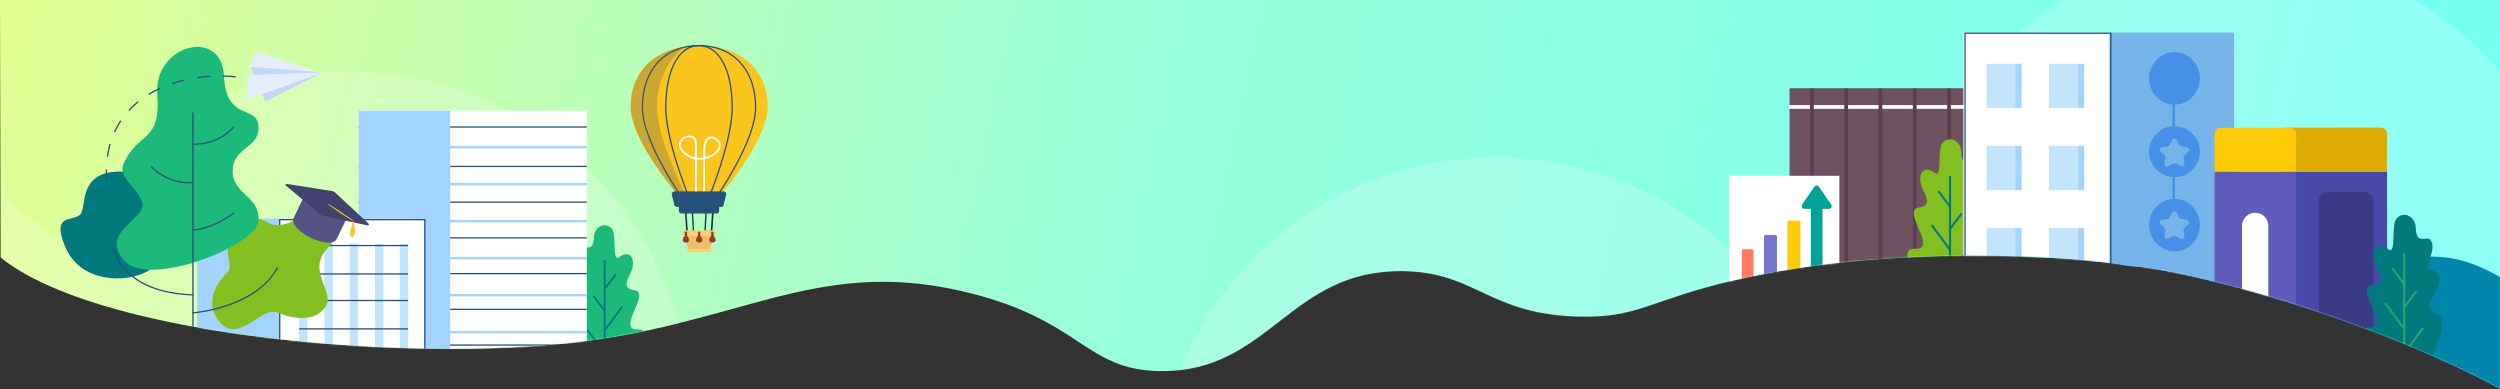 <svg viewBox="0 0 1920 299" fill="none" xmlns="http://www.w3.org/2000/svg">
<rect x="0" y="0" width="1920" height="299" fill="#333333" stroke="none"/>
<path d="M0.495 197.77C73.202 256.443 296.427 277.121 431.173 264.061C565.92 251 624.144 197.593 737.691 223.356C831.123 244.557 832.057 284.454 891.499 284.995C975.319 285.756 990.208 206.568 1078.26 208.237C1134 209.295 1143.15 241.312 1212.3 243.127C1258.44 244.336 1266.62 230.403 1332.05 215.215C1452.46 187.256 1592.31 196.557 1634.49 204C1682.15 207.489 1816.41 243.127 1920 298.475V0H0L0.495 197.77Z" fill="url(#paint0_linear)"/>
<mask id="mask0" mask-type="alpha" maskUnits="userSpaceOnUse" x="0" y="0" width="1921" height="299">
<path d="M0.99 197.77C73.698 256.443 296.426 277.121 431.173 264.061C565.919 251 624.144 197.593 737.69 223.356C831.123 244.557 832.057 284.454 891.498 284.995C975.318 285.756 990.21 206.568 1078.27 208.237C1134 209.295 1143.15 241.312 1212.3 243.127C1258.44 244.336 1266.62 230.403 1332.05 215.215C1452.46 187.256 1592.31 196.557 1634.49 204C1682.15 207.489 1816.41 243.127 1920 298.475V0L0.495 0L0.99 197.77Z" fill="white"/>
</mask>
<g mask="url(#mask0)">
<path opacity="0.2" d="M1920 55.01V312.77C1779.43 401.56 1651.97 347.14 1502.31 363.18C1396.98 374.47 1320.85 440.48 1212.43 432C1143.28 426.58 1079.48 415 996.513 410C897.553 404 840.576 423.48 657.65 451C474.724 478.52 183.841 422 0.765 339L0.495 151.46C15.507 160.868 29.529 171.77 42.348 184C65.523 144.716 98.543 112.162 138.145 89.554C177.747 66.946 222.561 55.066 268.157 55.09C412.599 55.09 529.771 172 530.301 316.4C573.444 304.472 618.92 303.778 662.407 314.384C705.893 324.991 745.947 346.545 778.761 377C812.797 357.782 850.718 346.466 889.716 343.89C908.719 217.74 1017.55 121 1148.98 121C1185.32 120.959 1221.27 128.497 1254.54 143.132C1287.8 157.767 1317.65 179.179 1342.18 206C1379.25 186.398 1420.49 176.018 1462.42 175.74C1469.63 138.131 1484.97 102.555 1507.38 71.506C1529.79 40.457 1558.71 14.686 1592.12 -4L1847.78 -4C1875.11 11.306 1899.72 31.137 1920 55.01Z" fill="white"/>
<path d="M1620.08 273.58C1640.68 273.141 1651.75 254.991 1678.35 243.654C1704.94 232.318 1729.19 249.436 1759.67 247.333C1790.15 245.231 1804.88 210.67 1842.99 200.507C1881.11 190.345 1910.33 203.859 1941.86 227.633C1973.38 251.407 1995.02 309.873 1995.02 309.873L1478.89 297.768C1478.89 297.768 1550.17 273.676 1576.58 269.689C1602.98 265.701 1599.51 274.018 1620.08 273.58Z" fill="#0086AA"/>
<path d="M489.291 253.002C481.024 253.282 484.293 245.002 487.242 238.402C490.191 231.802 493.739 223.712 487.242 222.882C480.745 222.052 479.445 218.882 483.813 210.592C489.371 199.872 484.273 190.902 475.727 197.372C469.519 202.092 473.967 180.652 469.889 175.752C465.061 170.022 456.334 173.752 456.154 182.222C455.775 195.712 447.708 186.472 445.159 191.462C440.971 199.782 452.386 210.462 444.779 212.162C437.172 213.862 438.782 220.942 441.44 226.392C444.099 231.842 451.376 240.342 440.051 243.942C432.254 246.352 443.39 271.302 445.709 276.382H487.692C489.634 273.198 491.373 269.895 492.9 266.492C496.438 258.822 497.628 252.722 489.291 253.002Z" fill="#1CBA7A"/>
<path d="M465.162 199.872H463.642V276.472H465.132L465.162 199.872Z" fill="#02797D"/>
<path d="M472.408 210.202L463.771 221.662L464.971 222.542L473.587 211.092L472.408 210.202Z" fill="#02797D"/>
<path d="M456.344 226.762L455.154 227.652L463.781 239.112L464.98 238.222L456.344 226.762Z" fill="#02797D"/>
<path d="M477.226 235.102L463.771 253.352L464.971 254.222L478.426 235.972L477.226 235.102Z" fill="#02797D"/>
<path d="M451.506 252.662L450.316 253.532L463.781 271.782L464.97 270.902L451.506 252.662Z" fill="#02797D"/>
<path d="M1573.11 68H1374.53V230.12H1573.11V68Z" fill="#603D4E"/>
<path d="M1512.93 68H1374.53V230.12H1512.93V68Z" fill="#6E5260"/>
<path d="M1512.92 80.71H1373.93V83.57H1512.92V80.71Z" fill="white"/>
<path d="M1392.95 68H1390.09V228.16H1392.95V68Z" fill="#603D4E"/>
<path d="M1419.28 68H1416.42V228.16H1419.28V68Z" fill="#603D4E"/>
<path d="M1445.61 68H1442.75V228.16H1445.61V68Z" fill="#603D4E"/>
<path d="M1471.94 68H1469.08V228.16H1471.94V68Z" fill="#603D4E"/>
<path d="M1498.27 68H1495.41V228.16H1498.27V68Z" fill="#603D4E"/>
<path d="M1523.03 181.577C1511.15 177.835 1518.76 168.894 1521.56 163.153C1524.36 157.411 1526.1 149.943 1518.09 148.207C1510.08 146.472 1522.1 135.187 1517.7 126.443C1515.04 121.179 1506.62 130.852 1506.19 116.696C1505.93 107.747 1496.83 103.889 1491.77 109.894C1487.51 114.961 1492.12 137.523 1485.63 132.587C1476.69 125.777 1471.36 135.187 1477.23 146.472C1481.79 155.232 1480.44 158.612 1473.63 159.418C1466.82 160.224 1470.56 168.762 1473.63 175.704C1476.69 182.647 1480.2 191.332 1471.49 191.053C1462.77 190.773 1464.02 197.197 1467.72 205.307C1469.36 208.951 1470.83 211.706 1471.91 213.598H1518C1521.63 205.472 1530.37 183.889 1523.03 181.577Z" fill="#82C021"/>
<path d="M1498.42 135.187H1496.81V213.598H1498.42V135.187Z" fill="#02797D"/>
<path d="M1489.29 146.213L1488 147.175L1497.01 159.191L1498.3 158.229L1489.29 146.213Z" fill="#02797D"/>
<path d="M1505.96 163.419L1496.96 175.435L1498.24 176.397L1507.25 164.381L1505.96 163.419Z" fill="#02797D"/>
<path d="M1484.22 172.379L1482.93 173.329L1497.01 192.502L1498.3 191.553L1484.22 172.379Z" fill="#02797D"/>
<path d="M1511.03 190.645L1496.95 209.816L1498.25 210.766L1512.32 191.595L1511.03 190.645Z" fill="#02797D"/>
<path d="M1715.81 25.04H1620V417.06H1715.81V25.04Z" fill="#76B3E8"/>
<path d="M1669.42 62.535V100.489" stroke="#4790E7" stroke-width="2" stroke-miterlimit="10"/>
<path d="M1669.42 132.512V170.465" stroke="#4790E7" stroke-width="2" stroke-miterlimit="10"/>
<path d="M1670.01 193C1680.78 193 1689.51 183.973 1689.51 172.837C1689.51 161.702 1680.78 152.674 1670.01 152.674C1659.25 152.674 1650.52 161.702 1650.52 172.837C1650.52 183.973 1659.25 193 1670.01 193Z" fill="#4790E7"/>
<path d="M1670.01 80.326C1680.78 80.326 1689.51 71.298 1689.51 60.163C1689.51 49.027 1680.78 40 1670.01 40C1659.25 40 1650.52 49.027 1650.52 60.163C1650.52 71.298 1659.25 80.326 1670.01 80.326Z" fill="#4790E7"/>
<path d="M1670.01 136.07C1680.78 136.07 1689.51 127.308 1689.51 116.5C1689.51 105.692 1680.78 96.93 1670.01 96.93C1659.25 96.93 1650.52 105.692 1650.52 116.5C1650.52 127.308 1659.25 136.07 1670.01 136.07Z" fill="#4790E7"/>
<path d="M1671.83 107.551L1673.73 111.362C1674.04 111.925 1674.61 112.362 1675.25 112.487L1679.49 113.112C1681.14 113.362 1681.83 115.361 1680.63 116.548L1677.53 119.484C1677.02 119.922 1676.83 120.609 1676.96 121.234L1677.65 125.42C1677.91 127.044 1676.2 128.294 1674.74 127.544L1670.94 125.545C1670.37 125.233 1669.67 125.233 1669.04 125.545L1665.24 127.544C1663.78 128.294 1662.07 127.044 1662.33 125.358L1663.02 121.171C1663.15 120.547 1662.9 119.859 1662.45 119.422L1659.41 116.485C1658.21 115.298 1658.84 113.299 1660.55 113.049L1664.8 112.424C1665.43 112.299 1666 111.925 1666.32 111.3L1668.22 107.489C1668.98 106.052 1671.13 106.052 1671.83 107.551Z" fill="#76B3E8"/>
<path d="M1671.83 163.296L1673.73 167.107C1674.04 167.669 1674.61 168.107 1675.25 168.231L1679.49 168.856C1681.14 169.106 1681.83 171.106 1680.63 172.293L1677.53 175.229C1677.02 175.666 1676.83 176.354 1676.96 176.979L1677.65 181.165C1677.91 182.789 1676.2 184.039 1674.74 183.289L1670.94 181.29C1670.37 180.977 1669.67 180.977 1669.04 181.29L1665.24 183.289C1663.78 184.039 1662.07 182.789 1662.33 181.102L1663.02 176.916C1663.15 176.291 1662.9 175.604 1662.45 175.167L1659.41 172.23C1658.21 171.043 1658.84 169.044 1660.55 168.794L1664.8 168.169C1665.43 168.044 1666 167.669 1666.32 167.044L1668.22 163.233C1668.98 161.796 1671.13 161.796 1671.83 163.296Z" fill="#76B3E8"/>
<path d="M1833.28 131.783H1755.43V308.078H1833.28V131.783Z" fill="#4949AA"/>
<path d="M1755.48 131.666H1833.32V103C1833.32 100.239 1831.08 98 1828.32 98H1755.48V131.666Z" fill="#E0AB03"/>
<path d="M1700.8 131.783H1763.41V303.396C1763.41 305.971 1761.29 308.078 1758.72 308.078H1705.49C1702.91 308.078 1700.8 305.971 1700.8 303.396V131.783Z" fill="#615CBC"/>
<path d="M1700.8 131.783H1763.41V102.8C1763.41 100.224 1761.29 98.117 1758.72 98.117H1705.49C1702.91 98.117 1700.8 100.224 1700.8 102.8V131.783Z" fill="#FFCA05"/>
<path d="M1731.99 296.372C1737.61 296.372 1742.07 291.924 1742.07 286.305V173.457C1742.07 167.838 1737.61 163.39 1731.99 163.39C1726.36 163.39 1721.9 167.838 1721.9 173.457V286.071C1721.9 291.69 1726.36 296.372 1731.99 296.372Z" fill="white"/>
<path d="M1815.69 147.469H1787.79C1784.04 147.469 1780.76 150.513 1780.76 154.493V287.007C1780.76 290.753 1783.8 294.031 1787.79 294.031H1815.69C1819.44 294.031 1822.73 290.987 1822.73 287.007V154.259C1822.73 150.513 1819.44 147.469 1815.69 147.469Z" fill="#3A3A84"/>
<path d="M1660.09 250V336.5" stroke="#28507C"/>
<path d="M1620.01 25.04H1507.88V417.06H1620.01V25.04Z" fill="white"/>
<path d="M1547.63 49H1525.64V83H1547.63V49Z" fill="#C3E5FC"/>
<path d="M1552.63 112H1547.63V146H1552.63V112Z" fill="#A3D4FF"/>
<path d="M1552.63 49H1547.63V83H1552.63V49Z" fill="#A3D4FF"/>
<path d="M1547.63 112H1525.64V146H1547.63V112Z" fill="#C3E5FC"/>
<path d="M1547.63 175H1525.64V209H1547.63V175Z" fill="#C3E5FC"/>
<path d="M1552.63 175H1547.63V209H1552.63V175Z" fill="#A3D4FF"/>
<path d="M1547.63 238H1525.64V272H1547.63V238Z" fill="#C3E5FC"/>
<path d="M1552.63 238H1547.63V272H1552.63V238Z" fill="#A3D4FF"/>
<path d="M1595.61 49H1573.62V83H1595.61V49Z" fill="#C3E5FC"/>
<path d="M1600.61 112H1595.61V146H1600.61V112Z" fill="#A3D4FF"/>
<path d="M1600.61 49H1595.61V83H1600.61V49Z" fill="#A3D4FF"/>
<path d="M1595.61 112H1573.62V146H1595.61V112Z" fill="#C3E5FC"/>
<path d="M1595.61 175H1573.62V209H1595.61V175Z" fill="#C3E5FC"/>
<path d="M1600.61 175H1595.61V209H1600.61V175Z" fill="#A3D4FF"/>
<path d="M1595.61 238H1573.62V272H1595.61V238Z" fill="#C3E5FC"/>
<path d="M1600.61 238H1595.61V272H1600.61V238Z" fill="#A3D4FF"/>
<path d="M1509.15 25.5H1621.1V416.5H1509.15V25.5Z" stroke="#28507C"/>
<path d="M1872.64 241.903C1860.39 238.044 1868.24 228.823 1871.13 222.907C1874.02 216.99 1875.81 209.246 1867.55 207.487C1859.3 205.728 1871.67 194.066 1867.13 185.05C1864.39 179.62 1855.72 189.592 1855.31 175.001C1855.04 165.771 1845.65 161.793 1840.44 167.983C1836.04 173.208 1840.8 196.473 1834.11 191.385C1824.89 184.358 1819.38 194.066 1825.44 205.694C1830.15 214.736 1828.75 218.228 1821.73 219.047C1814.72 219.867 1818.57 228.687 1821.73 235.841C1824.9 242.996 1828.47 251.952 1819.53 251.679C1810.59 251.406 1811.85 258.006 1815.64 266.373C1817.11 269.644 1818.74 272.839 1820.54 275.944H1867.03C1870.37 268.524 1880.53 244.388 1872.64 241.903Z" fill="#02797D"/>
<path d="M1847.25 194.066H1845.6V275.935H1847.25V194.066Z" fill="#28A56F"/>
<path d="M1837.83 205.407L1836.51 206.401L1845.8 218.792L1847.12 217.798L1837.83 205.407Z" fill="#28A56F"/>
<path d="M1855.04 223.179L1845.75 235.57L1847.07 236.564L1856.36 224.173L1855.04 223.179Z" fill="#28A56F"/>
<path d="M1832.53 232.254L1831.21 233.23L1845.72 252.999L1847.05 252.023L1832.53 232.254Z" fill="#28A56F"/>
<path d="M1860.27 251.248L1845.75 271.017L1847.08 271.992L1861.6 252.223L1860.27 251.248Z" fill="#28A56F"/>
<path d="M1412.63 135H1327.95V235.87H1412.63V135Z" fill="white"/>
<path d="M1390.77 215.85C1390.77 216.681 1391.21 217.42 1391.84 217.42H1398.63C1399.2 217.42 1399.7 216.774 1399.7 215.85V159.99C1399.7 159.159 1399.26 158.42 1398.63 158.42H1391.78C1391.21 158.42 1390.71 159.066 1390.71 159.99V215.85H1390.77Z" fill="#00A298"/>
<path d="M1372.71 215.998C1372.71 216.751 1373.23 217.42 1373.97 217.42H1381.45C1382.12 217.42 1382.71 216.834 1382.71 215.998V170.842C1382.71 170.089 1382.19 169.42 1381.45 169.42H1373.97C1373.31 169.42 1372.71 170.005 1372.71 170.842V215.998Z" fill="#FFCB06"/>
<path d="M1337.73 219.977C1337.73 220.741 1338.2 221.42 1338.87 221.42H1345.58C1346.19 221.42 1346.72 220.826 1346.72 219.977V192.863C1346.72 192.099 1346.25 191.42 1345.58 191.42H1338.87C1338.2 191.42 1337.73 192.099 1337.73 192.863V219.977Z" fill="#FF7B61"/>
<path d="M1354.79 217.031C1354.79 217.766 1355.26 218.42 1355.94 218.42H1363.56C1364.17 218.42 1364.72 217.848 1364.72 217.031V181.809C1364.72 181.073 1364.24 180.42 1363.56 180.42H1355.88C1355.26 180.42 1354.72 180.992 1354.72 181.809V217.031H1354.79Z" fill="#7676CE"/>
<path d="M1393.51 143.253L1384.07 157.089C1383.16 158.456 1384.07 160.42 1385.73 160.42H1404.68C1406.34 160.42 1407.25 158.541 1406.34 157.089L1396.82 143.253C1396.07 142.142 1394.34 142.142 1393.51 143.253Z" fill="#00A298"/>
<path d="M275.488 85H450.686V343.602H275.488V85Z" fill="white"/>
<path d="M275.384 112.087H450.686V113.961H275.384V112.087Z" fill="#A3D4FF"/>
<path d="M450.686 127.821H275.384" stroke="#28507C"/>
<path d="M450.686 97.545H275.384" stroke="#28507C"/>
<path d="M450.686 182.696H275.384" stroke="#28507C"/>
<path d="M450.686 237.571H275.384" stroke="#28507C"/>
<path d="M450.686 155.258H275.384" stroke="#28507C"/>
<path d="M450.686 210.133H275.384" stroke="#28507C"/>
<path d="M450.686 265.008H275.384" stroke="#28507C"/>
<path d="M275.441 140.509H450.742V142.382H275.441V140.509Z" fill="#A3D4FF"/>
<path d="M275.488 168.92H450.79V170.794H275.488V168.92Z" fill="#A3D4FF"/>
<path d="M275.545 197.342H450.847V199.215H275.545V197.342Z" fill="#A3D4FF"/>
<path d="M275.602 225.754H450.903V227.627H275.602V225.754Z" fill="#A3D4FF"/>
<path d="M275.602 254.175H450.903V256.049H275.602V254.175Z" fill="#A3D4FF"/>
<path d="M275.488 85H345.766V343.602H275.488V85Z" fill="#A3D4FF"/>
<path d="M213.613 168H325.981V390.493H213.613V168Z" fill="white"/>
<path d="M151.434 168H214.575V390.493H151.434V168Z" fill="#A3D4FF"/>
<path d="M229.649 187.271H236.111V390.494H229.649V187.271Z" fill="#C3E5FC"/>
<path d="M249.173 187.271H255.635V390.494H249.173V187.271Z" fill="#C3E5FC"/>
<path d="M268.548 187.271H275.01V390.494H268.548V187.271Z" fill="#C3E5FC"/>
<path d="M288.002 187.271H294.464V390.494H288.002V187.271Z" fill="#C3E5FC"/>
<path d="M306.984 187.271H313.446V390.494H306.984V187.271Z" fill="#C3E5FC"/>
<path d="M229.783 188.587L313.446 188.587" stroke="#28507C"/>
<path d="M229.783 294.791L313.446 294.791" stroke="#28507C"/>
<path d="M229.783 230.787L313.446 230.787" stroke="#28507C"/>
<path d="M229.783 210.39L313.446 210.39" stroke="#28507C"/>
<path d="M229.783 252.59L313.446 252.59" stroke="#28507C"/>
<path d="M229.783 273.69L313.446 273.69" stroke="#28507C"/>
<path d="M326.305 168.69H214.816V389.944H326.305V168.69Z" stroke="#28507C"/>
<path d="M168.943 247.607C183.499 264.322 201.093 234.945 212.864 240.01C224.635 245.075 242.103 247.607 249.95 235.705C257.798 223.802 234.888 208.1 251.469 190.753C267.924 173.405 265.012 147.827 232.863 165.935C200.713 184.042 208.434 159.857 186.79 170.873C165.146 181.889 180.461 203.542 175.272 208.48C169.956 213.419 154.387 230.893 168.943 247.607Z" fill="#82C021"/>
<path d="M148.186 240.263C148.186 240.263 195.777 236.971 212.991 205.821" stroke="#28507C" stroke-miterlimit="10" stroke-linecap="round" stroke-linejoin="round"/>
<path d="M90.974 131.737C59.204 132.623 67.052 159.594 61.483 164.912C55.787 170.23 38.826 163.772 50.471 190.364C62.115 216.955 95.91 217.588 112.871 208.597C129.832 199.607 122.744 130.85 90.974 131.737Z" fill="#02797D"/>
<path d="M120.826 72.498C117.839 34.377 170.281 20.699 171.941 58.22C173.6 95.742 200.835 78.72 198.435 100.326C196.917 114.001 178.31 114.001 178.69 131.855C179.07 149.709 199.321 150.089 198.562 169.336C197.803 188.583 114.264 221.632 95.405 200.106C76.545 178.58 110.594 168.576 109.454 157.307C108.315 145.91 90.469 136.794 94.645 126.537C105.151 100.739 123.813 110.619 120.826 72.498Z" fill="#1CBA7A"/>
<path d="M148.186 86.777V278.106" stroke="#28507C" stroke-miterlimit="10" stroke-linecap="round" stroke-linejoin="round"/>
<path d="M87.43 190.898C87.43 190.898 92.746 224.581 148.185 226.48" stroke="#28507C" stroke-miterlimit="10" stroke-linecap="round" stroke-linejoin="round"/>
<path d="M116.542 128.31C116.542 128.31 128.313 141.605 148.185 140.212" stroke="#28507C" stroke-miterlimit="10" stroke-linecap="round" stroke-linejoin="round"/>
<path d="M148.186 110.709C148.186 110.709 165.906 112.355 179.449 97.666" stroke="#28507C" stroke-miterlimit="10" stroke-linecap="round" stroke-linejoin="round"/>
<path d="M148.186 176.68C148.186 176.68 161.602 176.68 179.449 163.638" stroke="#28507C" stroke-miterlimit="10" stroke-linecap="round" stroke-linejoin="round"/>
<path d="M233.496 150.866L225.522 167.327C220.839 176.951 254.001 193.032 258.684 183.409L267.038 166.188L233.496 150.866Z" fill="#555384"/>
<path d="M219.699 142.636L246.279 164.922C246.659 165.301 247.165 165.555 247.798 165.681L282.353 173.152C283.112 173.279 283.619 172.392 283.112 171.759L257.165 147.701C256.658 147.194 256.026 146.941 255.393 146.814L220.458 141.243C219.446 141.116 219.066 142.129 219.699 142.636Z" fill="#43416E"/>
<path d="M271.596 169.606C271.596 169.606 274.382 182.396 270.33 182.016C266.405 181.636 271.596 169.606 271.596 169.606Z" fill="#FAC51C"/>
<path d="M251.597 156.311C250.838 156.944 271.596 170.873 271.976 169.86C271.976 169.48 251.724 156.058 251.597 156.311Z" fill="#FAC51C"/>
<path d="M248.854 56.944C247.884 57.167 191.176 52.717 191.176 52.717L196.49 39.029L248.854 56.944Z" fill="#E5EFFC"/>
<path d="M192.5 51.465L203.638 77.897L248.145 55.479L192.5 51.465Z" fill="#C5D5FA"/>
<path d="M248.477 55.516L190.816 76.031L189.168 57.74L248.477 55.516Z" fill="#E5EFFC"/>
<path d="M181.046 58.96C131.731 54.442 78.003 77.765 81.883 137.911" stroke="#28507C" stroke-miterlimit="10" stroke-dasharray="9.9 9.9"/>
<path d="M589.594 81.977C589.594 86.749 588.381 92.108 586.309 97.662C582.634 107.637 576.378 118.354 569.77 128.094C567.229 131.849 564.648 135.447 562.107 138.772C560.035 141.549 558.002 144.131 556.125 146.517C549.595 154.692 544.591 160.168 544.16 160.598C544.121 160.598 529.772 160.598 529.772 160.598C529.772 160.598 524.65 155.044 517.847 146.517C515.892 144.092 513.82 141.432 511.669 138.577C509.167 135.252 506.586 131.692 504.084 127.976C497.359 118.119 490.986 107.206 487.389 97.154C485.434 91.756 484.3 86.593 484.3 81.977C484.3 78.653 484.573 75.445 485.121 72.433C489.383 49.004 509.362 35.04 536.966 35.04C564.648 35.04 584.667 49.121 588.812 72.59C589.32 75.562 589.594 78.692 589.594 81.977Z" fill="#FAC51C"/>
<path d="M540.116 149.1C540.116 148.7 540.016 138 540.116 122.4C538.517 122.6 536.817 122.7 535.218 122.5V149.1H533.719V122.3C530.92 121.8 528.221 120.6 525.722 118.5C523.623 116.8 522.323 115 521.724 113.2C521.224 111.6 521.324 109.9 522.023 108.5C522.823 107 524.222 105.7 525.922 104.9C527.621 104.1 529.52 103.9 531.12 104.3C533.719 104.9 535.218 107 535.218 110.1V121.2C536.917 121.4 538.517 121.3 540.116 121.1C540.116 118.1 540.116 115.7 540.116 114.6C540.116 112.4 540.616 110.4 541.316 108.7C542.115 106.9 543.315 105.7 544.714 105.1C546.314 104.5 548.913 104.5 552.211 108.2C553.411 109.5 553.811 111 553.511 112.7C553.211 114.2 552.411 115.7 551.012 117.1C548.813 119.4 545.314 121.4 541.416 122.2C541.416 137.7 541.416 148.8 541.416 149.2L540.116 149.1ZM529.42 105.5C527.021 105.5 524.322 107 523.223 109.1C521.923 111.6 523.123 114.6 526.622 117.4C528.821 119.2 531.32 120.3 533.719 120.8V110C533.719 107 532.119 106 530.72 105.6C530.32 105.5 529.92 105.5 529.42 105.5ZM546.414 106.2C546.014 106.2 545.614 106.3 545.314 106.4C544.314 106.8 543.315 107.8 542.715 109.2C542.015 110.7 541.615 112.5 541.615 114.5C541.615 115.6 541.615 117.8 541.615 120.7C545.114 119.9 548.213 118.1 550.212 116C551.412 114.8 552.111 113.5 552.311 112.3C552.411 111.1 552.111 110 551.312 109C549.512 107.1 547.913 106.2 546.414 106.2Z" fill="white"/>
<path d="M533.136 178.456H532.119L531.181 161.246H532.198L533.136 178.456Z" fill="#132E47"/>
<path d="M540.954 177.456H541.971L542.91 160.246H541.893L540.954 177.456Z" fill="#132E47"/>
<path d="M528.248 177.456H526.997L525.823 160.246H527.075L528.248 177.456Z" fill="#132E47"/>
<path d="M545.843 177.456H547.134L548.307 160.246H547.016L545.843 177.456Z" fill="#132E47"/>
<path d="M545.412 191.851H528.56L525.901 181.133H548.031L545.412 191.851Z" fill="#EDBF6C"/>
<path d="M547.602 181.133H526.332C525.159 181.133 524.221 180.194 524.221 179.021C524.221 177.847 525.159 176.909 526.332 176.909H547.602C548.775 176.909 549.713 177.847 549.713 179.021C549.713 180.194 548.775 181.133 547.602 181.133Z" fill="#FFCE70"/>
<path d="M545.608 193.493H528.365C527.779 193.493 527.271 193.024 527.271 192.398C527.271 191.811 527.74 191.303 528.365 191.303H545.608C546.194 191.303 546.703 191.772 546.703 192.398C546.664 192.985 546.194 193.493 545.608 193.493Z" fill="#FFCE70"/>
<path d="M539.469 184.262C539.469 185.631 538.374 186.296 536.967 186.296C535.598 186.296 534.464 185.67 534.464 184.262C534.464 183.245 535.872 181.211 536.419 180.39C536.576 180.194 536.576 179.921 536.458 179.725C536.224 179.334 535.872 178.669 535.872 178.356C535.872 177.808 536.341 177.926 536.927 177.926C537.514 177.926 537.983 177.769 537.983 178.356C537.983 178.669 537.631 179.295 537.397 179.725C537.279 179.921 537.279 180.194 537.436 180.39C538.062 181.172 539.469 183.245 539.469 184.262Z" fill="#953E1D"/>
<path d="M537.671 179.686H536.302C536.107 179.686 535.95 179.842 535.95 180.038C535.95 180.234 536.107 180.39 536.302 180.39H537.671C537.867 180.39 538.023 180.234 538.023 180.038C538.023 179.842 537.867 179.686 537.671 179.686Z" fill="#4F2C2A"/>
<path d="M529.304 184.262C529.304 185.631 528.209 186.296 526.802 186.296C525.433 186.296 524.299 185.67 524.299 184.262C524.299 183.245 525.707 181.211 526.254 180.39C526.41 180.194 526.41 179.921 526.293 179.725C526.059 179.334 525.707 178.669 525.707 178.356C525.707 177.808 526.176 177.926 526.762 177.926C527.349 177.926 527.818 177.769 527.818 178.356C527.818 178.669 527.466 179.295 527.232 179.725C527.114 179.921 527.114 180.194 527.271 180.39C527.896 181.172 529.304 183.245 529.304 184.262Z" fill="#953E1D"/>
<path d="M527.506 179.686H526.137C525.942 179.686 525.785 179.842 525.785 180.038C525.785 180.234 525.942 180.39 526.137 180.39H527.506C527.702 180.39 527.858 180.234 527.858 180.038C527.858 179.842 527.702 179.686 527.506 179.686Z" fill="#4F2C2A"/>
<path d="M549.635 184.262C549.635 185.631 548.54 186.296 547.133 186.296C545.764 186.296 544.63 185.67 544.63 184.262C544.63 183.245 546.038 181.211 546.585 180.39C546.742 180.194 546.742 179.921 546.624 179.725C546.39 179.334 546.038 178.669 546.038 178.356C546.038 177.808 546.507 177.926 547.093 177.926C547.68 177.926 548.149 177.769 548.149 178.356C548.149 178.669 547.797 179.295 547.563 179.725C547.445 179.921 547.445 180.194 547.602 180.39C548.228 181.172 549.635 183.245 549.635 184.262Z" fill="#953E1D"/>
<path d="M547.837 179.686H546.468C546.273 179.686 546.116 179.842 546.116 180.038C546.116 180.234 546.273 180.39 546.468 180.39H547.837C548.033 180.39 548.189 180.234 548.189 180.038C548.189 179.842 548.033 179.686 547.837 179.686Z" fill="#4F2C2A"/>
<path d="M580.3 82.461C580.3 111.457 543.949 160.607 542.775 161.983C542.775 162.022 530.904 161.983 530.904 161.983C530.904 161.983 493.335 111.889 493.335 82.461C493.335 53.034 511.076 35 536.817 35C562.559 35 580.3 53.073 580.3 82.461Z" stroke="#28507C" stroke-miterlimit="10"/>
<path d="M562.308 82.461C562.308 111.457 540.977 160.607 540.313 161.983C540.313 162.022 533.373 161.983 533.373 161.983C533.373 161.983 511.328 111.889 511.328 82.461C511.328 53.034 521.687 35 536.792 35C551.897 35 562.308 53.073 562.308 82.461Z" stroke="#28507C" stroke-miterlimit="10"/>
<path opacity="0.3" d="M531.258 160.598C530.358 160.598 529.772 160.598 529.772 160.598C529.772 160.598 524.65 155.043 517.847 146.516C504.436 129.658 484.339 101.3 484.339 81.977C484.339 56.474 500.839 39.615 525.901 35.821C516.205 42.666 504.514 58.899 504.514 81.899C504.514 107.089 525.627 146.947 531.258 160.598Z" fill="#5E5E5E"/>
<path d="M556.164 147.533C550.69 154.378 549.595 159.581 549.087 161.341C548.969 161.693 548.657 161.967 548.266 161.967C545.06 161.967 529.459 161.967 525.862 161.967C525.432 161.967 525.08 161.693 525.002 161.263C524.65 159.463 523.281 154.3 517.886 147.533H556.164Z" fill="#28507C"/>
<path d="M521.323 159H552.311V162C552.311 163.105 551.415 164 550.311 164H523.323C522.219 164 521.323 163.105 521.323 162V159Z" fill="#28507C"/>
<path d="M515.947 149.485C515.632 148.223 516.586 147 517.887 147H555.748C557.049 147 558.003 148.223 557.688 149.485L555.689 157.485C555.466 158.375 554.666 159 553.748 159H519.887C518.969 159 518.169 158.375 517.946 157.485L515.947 149.485Z" fill="#28507C"/>
</g>
<defs>
<linearGradient id="paint0_linear" x1="-172.443" y1="-138" x2="1919.79" y2="313.652" gradientUnits="userSpaceOnUse">
<stop stop-color="#F4FF80"/>
<stop offset="0.49" stop-color="#99FFD9"/>
<stop offset="1" stop-color="#71FFF4"/>
</linearGradient>
</defs>
</svg>
